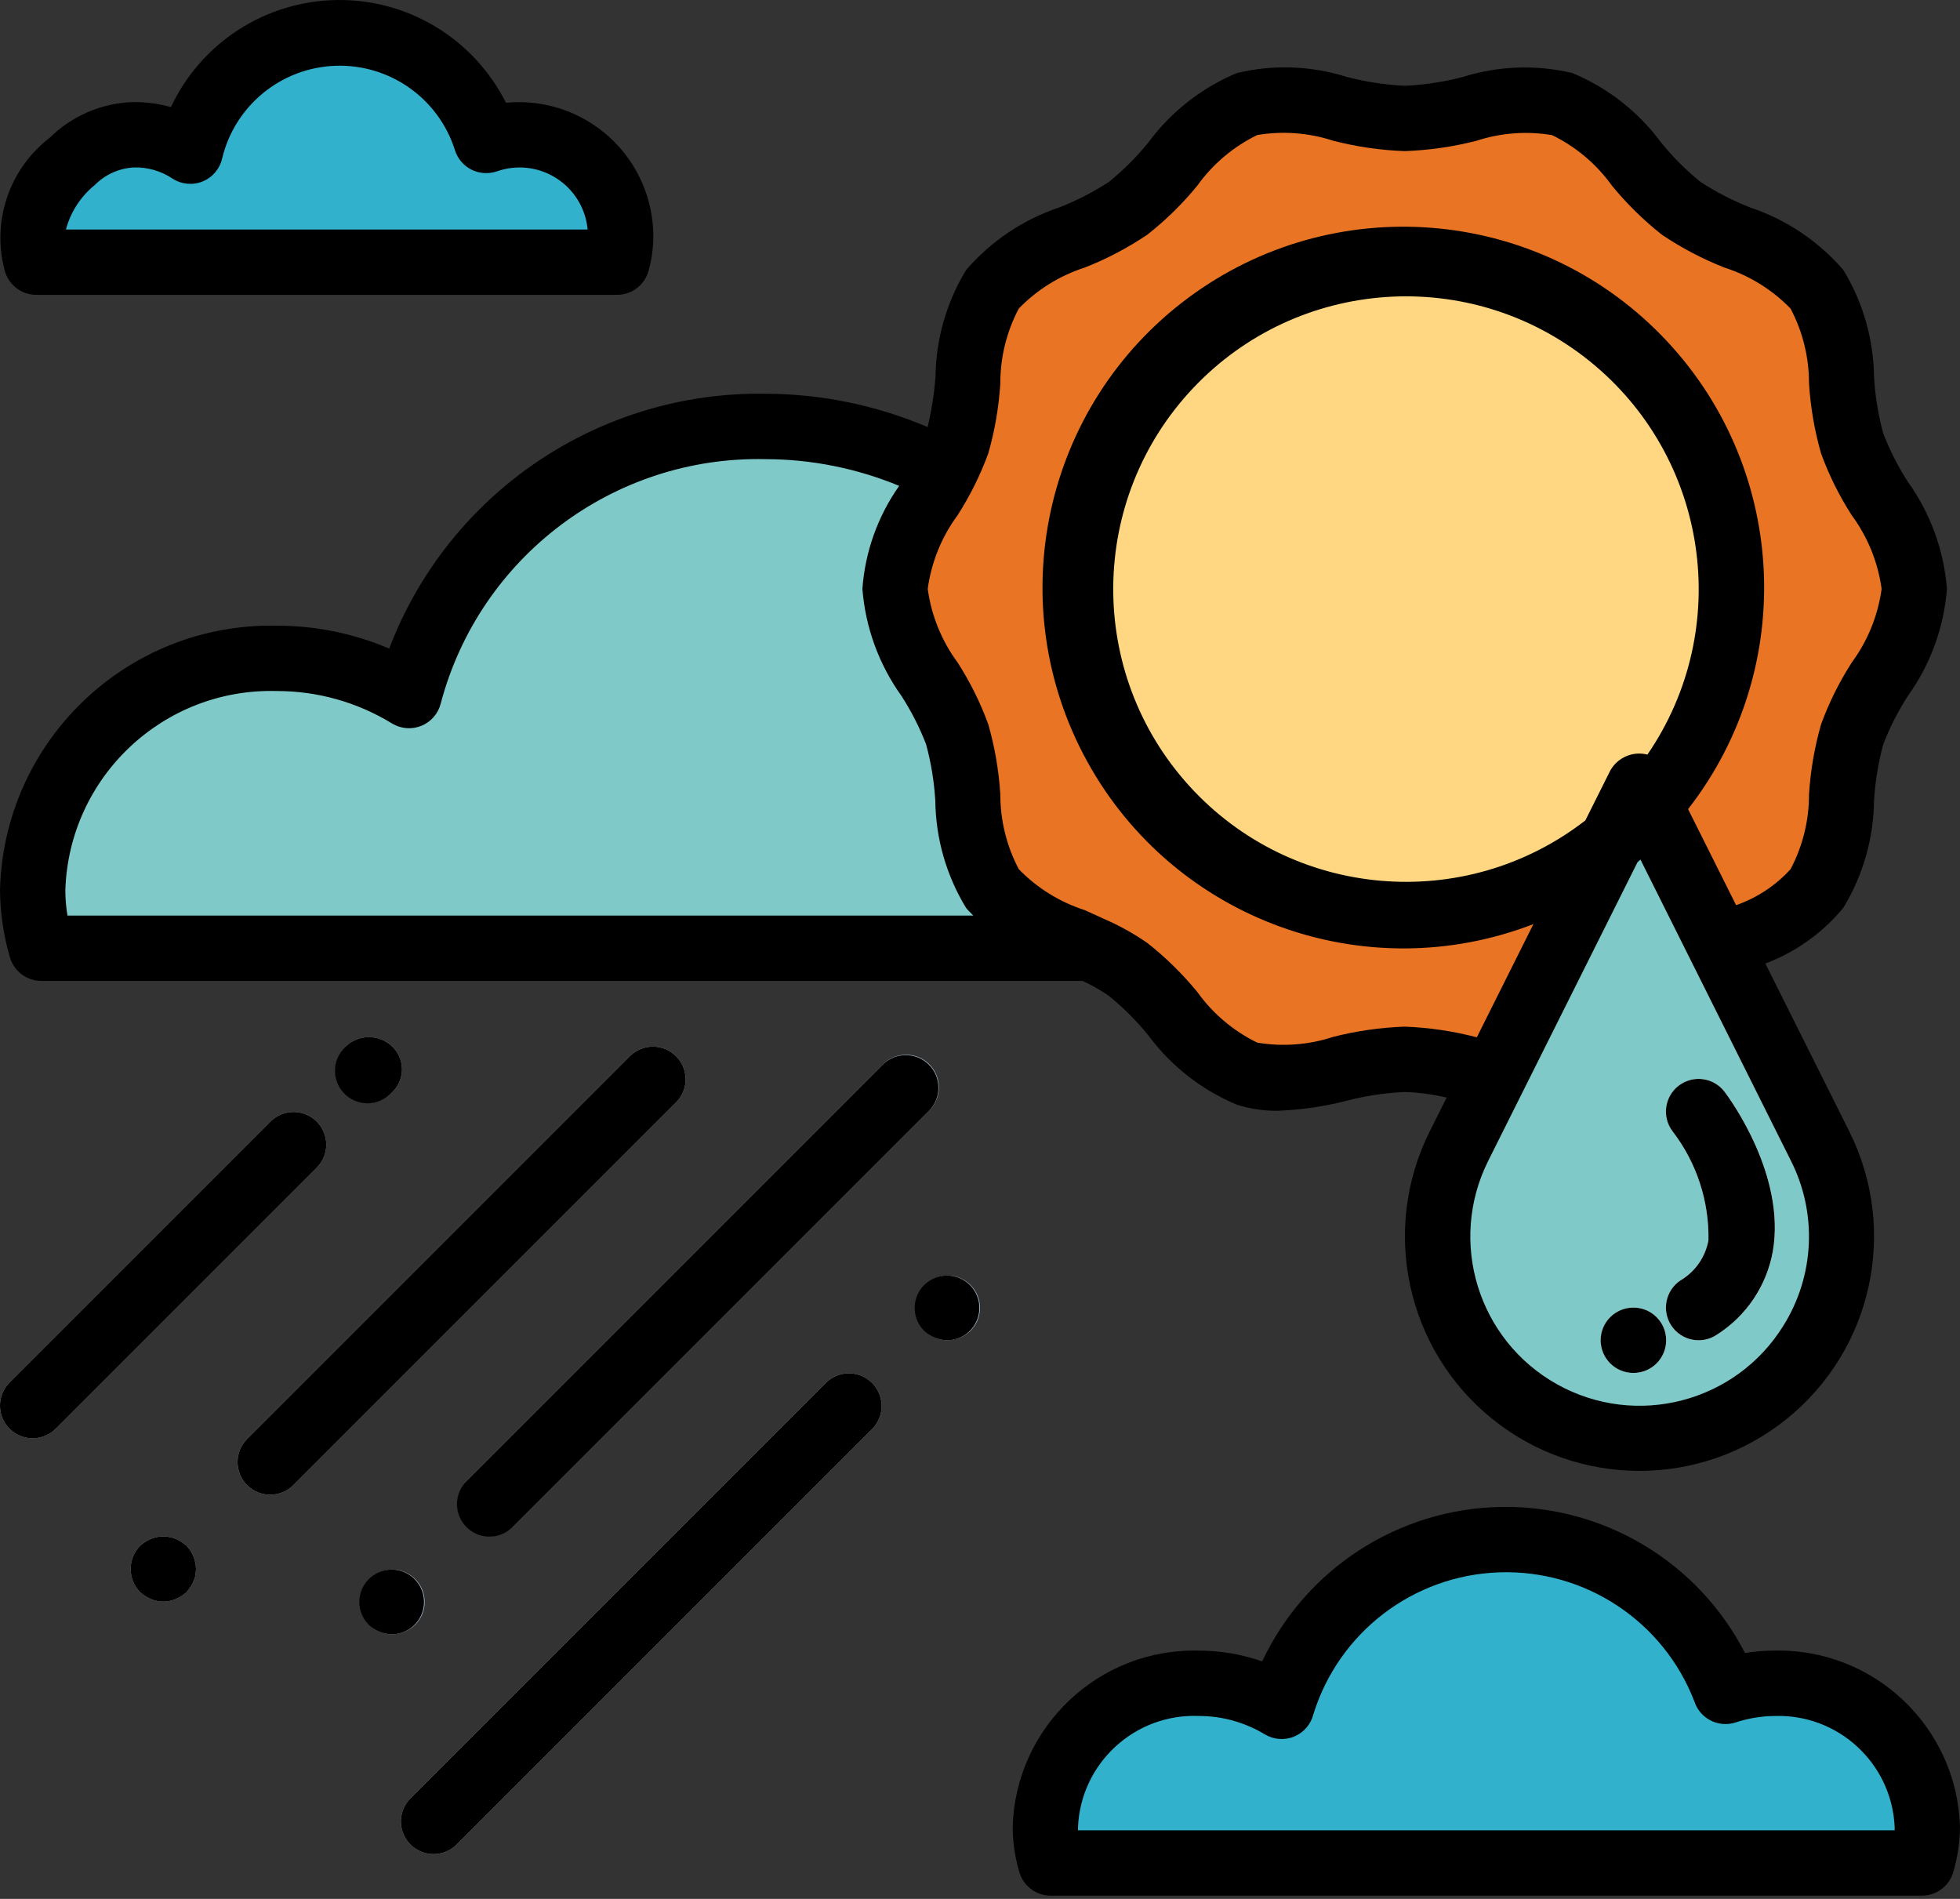<?xml version="1.0" encoding="utf-8"?>
<!-- Generator: Adobe Illustrator 15.0.0, SVG Export Plug-In . SVG Version: 6.00 Build 0)  -->
<!DOCTYPE svg PUBLIC "-//W3C//DTD SVG 1.1//EN" "http://www.w3.org/Graphics/SVG/1.1/DTD/svg11.dtd">
<svg version="1.1" id="Layer_1" xmlns="http://www.w3.org/2000/svg" xmlns:xlink="http://www.w3.org/1999/xlink" x="0px" y="0px"
	 width="480px" height="465px" viewBox="0 0 480 465" enable-background="new 0 0 480 465" xml:space="preserve">
<rect x="0" y="0" width="480" height="465" fill="#333333" stroke="none"/>
<g>
	<defs>
		<rect id="SVGID_1_" width="480" height="465"/>
	</defs>
	<clipPath id="SVGID_2_">
		<use xlink:href="#SVGID_1_"  overflow="visible"/>
	</clipPath>
	<path clip-path="url(#SVGID_2_)" fill="#32B1CC" d="M470.672,456.203c0.84-2.859,1.289-5.82,1.328-8.801
		c-0.672-20.098-17.5-35.852-37.602-35.199c-4.043,0.043-8.059,0.711-11.902,1.977c-8.668-23.035-31.055-37.98-55.652-37.148
		s-45.926,17.254-53.02,40.82c-6.102-3.688-13.094-5.641-20.223-5.648c-20.102-0.652-36.93,15.102-37.602,35.199
		c0.039,2.98,0.488,5.941,1.328,8.801H470.672z"/>
	<path clip-path="url(#SVGID_2_)" fill="#32B1CC" d="M151.113,64.203c0.559-2.035,0.86-4.133,0.887-6.242
		c0.051-8.059-3.82-15.641-10.379-20.328c-6.559-4.688-14.988-5.895-22.598-3.238C113.949,18.25,98.715,7.488,81.801,8.098
		c-16.91,0.605-31.332,12.437-35.235,28.906c-4.168-2.703-9.046-4.094-14.015-4c-5.594,0.258-10.895,2.582-14.871,6.527
		C7.199,49.594,7.078,57.266,8.887,64.203H151.113z"/>
	<path clip-path="url(#SVGID_2_)" fill="#7FCAC9" d="M349.887,232.203c1.336-4.617,2.047-9.394,2.113-14.199
		c-0.871-32.188-27.633-57.598-59.824-56.801c-6.449,0.078-12.844,1.156-18.961,3.199c-12.648-36.394-47.207-60.578-85.735-60
		c-40.796-0.711-76.828,26.473-87.343,65.895c-9.723-5.965-20.907-9.117-32.313-9.109C35.629,160.391,8.863,185.809,8,218.004
		c0.066,4.805,0.777,9.582,2.113,14.199H349.887z"/>
	<path clip-path="url(#SVGID_2_)" fill="#E97424" d="M468.801,144.203c0,12.945-11.418,23.926-15.199,35.617
		c-3.93,12.102-1.29,27.672-8.625,37.742c-7.336,10.075-23.082,12.442-33.258,19.848c-10.176,7.41-17.031,21.602-29.133,25.512
		c-11.684,3.793-25.602-3.52-38.578-3.52s-26.895,7.313-38.574,3.52c-12.105-3.926-19.066-18.176-29.137-25.512
		c-10.074-7.336-25.898-9.672-33.266-19.848c-7.367-10.175-4.695-25.64-8.625-37.75c-3.789-11.683-15.199-22.664-15.199-35.609
		c0-12.945,11.418-23.93,15.199-35.617c3.93-12.102,1.289-27.672,8.625-37.742c7.336-10.074,23.082-12.442,33.258-19.848
		c10.176-7.41,17.031-21.601,29.137-25.512c11.68-3.793,25.598,3.52,38.574,3.52s26.895-7.313,38.574-3.52
		c12.105,3.926,19.066,18.176,29.137,25.512c10.074,7.336,25.891,9.672,33.258,19.848c7.367,10.176,4.695,25.64,8.625,37.75
		C457.383,120.273,468.801,131.258,468.801,144.203"/>
	<path clip-path="url(#SVGID_2_)" fill="#AABECE" d="M120,376.203c-3.234,0-6.152-1.949-7.391-4.938
		c-1.238-2.992-0.55-6.43,1.735-8.719l101.824-101.824c2.008-2.078,4.984-2.914,7.781-2.18c2.797,0.73,4.981,2.914,5.711,5.711
		c0.735,2.797-0.101,5.773-2.18,7.781L125.656,373.859C124.156,375.359,122.121,376.203,120,376.203"/>
	<path clip-path="url(#SVGID_2_)" fill="#AABECE" d="M106.176,454.027c-3.235,0-6.153-1.949-7.391-4.938
		c-1.238-2.992-0.551-6.43,1.735-8.719l101.824-101.824c3.14-3.031,8.129-2.988,11.215,0.098s3.129,8.074,0.097,11.215
		L111.832,451.684C110.332,453.184,108.297,454.027,106.176,454.027"/>
</g>
<g>
	<defs>
		<rect id="SVGID_3_" width="480" height="465"/>
	</defs>
	<clipPath id="SVGID_4_">
		<use xlink:href="#SVGID_3_"  overflow="visible"/>
	</clipPath>
	<path clip-path="url(#SVGID_4_)" fill="#AABECE" d="M66.176,366.027c-3.235,0-6.153-1.949-7.391-4.938
		c-1.238-2.992-0.551-6.43,1.735-8.719l93.824-93.824c3.14-3.031,8.129-2.988,11.215,0.098s3.129,8.074,0.097,11.215l-93.824,93.824
		C70.332,365.184,68.297,366.027,66.176,366.027"/>
	<path clip-path="url(#SVGID_4_)" fill="#AABECE" d="M8,352.203c-3.234,0-6.152-1.949-7.391-4.938
		c-1.238-2.992-0.55-6.43,1.735-8.719l64-64c3.14-3.031,8.129-2.988,11.215,0.098s3.129,8.074,0.097,11.215l-64,64
		C12.156,351.359,10.121,352.203,8,352.203"/>
</g>
<g>
	<defs>
		<rect id="SVGID_5_" width="480" height="465"/>
	</defs>
	<clipPath id="SVGID_6_">
		<use xlink:href="#SVGID_5_"  overflow="visible"/>
	</clipPath>
	<path clip-path="url(#SVGID_6_)" fill="#AABECE" d="M96,400.203c-3.77-0.039-6.992-2.73-7.699-6.434s1.293-7.391,4.785-8.816
		c3.488-1.43,7.5-0.195,9.59,2.945c2.086,3.141,1.672,7.316-0.996,9.984C100.145,399.344,98.117,400.172,96,400.203"/>
	<path clip-path="url(#SVGID_6_)" fill="#AABECE" d="M232,328.203c-3.77-0.039-6.992-2.73-7.699-6.434s1.293-7.391,4.785-8.816
		c3.488-1.43,7.5-0.195,9.59,2.945c2.086,3.141,1.672,7.316-0.996,9.984C236.145,327.344,234.117,328.172,232,328.203"/>
	<path clip-path="url(#SVGID_6_)" fill="#AABECE" d="M40,392.203c-1.047-0.012-2.078-0.23-3.039-0.642
		c-0.969-0.405-1.863-0.972-2.641-1.679c-3.093-3.156-3.093-8.207,0-11.359c0.778-0.707,1.672-1.273,2.641-1.68
		c1.945-0.801,4.133-0.801,6.078,0c0.969,0.406,1.863,0.973,2.641,1.68c1.461,1.535,2.289,3.563,2.32,5.68
		c-0.012,0.535-0.066,1.07-0.16,1.602c-0.086,0.5-0.25,0.984-0.481,1.438c-0.16,0.492-0.402,0.953-0.718,1.359
		c-0.321,0.48-0.641,0.883-0.961,1.281c-0.778,0.707-1.672,1.273-2.641,1.679C42.078,391.973,41.047,392.191,40,392.203"/>
	<path clip-path="url(#SVGID_6_)" fill="#AABECE" d="M90.113,270.09c-3.238,0-6.152-1.949-7.39-4.938
		c-1.239-2.988-0.555-6.43,1.734-8.719c3.148-3.191,8.27-3.297,11.543-0.23c1.527,1.43,2.41,3.414,2.449,5.504
		c0.043,2.086-0.765,4.104-2.234,5.59l-0.438,0.441C94.277,269.242,92.238,270.09,90.113,270.09"/>
	<path clip-path="url(#SVGID_6_)" fill="#FFD782" d="M424,144.203c0,44.184-35.816,80-80,80s-80-35.816-80-80
		c0-44.183,35.816-80,80-80S424,100.02,424,144.203"/>
	<path clip-path="url(#SVGID_6_)" fill="#7FCAC9" d="M401.504,352.203c-17.133-0.004-33.047-8.875-42.055-23.449
		c-9.008-14.578-9.828-32.777-2.168-48.102l44.223-88.449l44.223,88.449c7.664,15.324,6.848,33.527-2.165,48.105
		C434.555,343.332,418.641,352.203,401.504,352.203"/>
	<path clip-path="url(#SVGID_6_)" fill="#FFFFFF" d="M416,328.203c-3.527,0.004-6.641-2.301-7.664-5.676
		c-1.024-3.375,0.281-7.023,3.215-8.98c3.613-2.129,6.117-5.73,6.855-9.855c0.176-9.637-2.93-19.051-8.805-26.688
		c-2.652-3.535-1.938-8.551,1.598-11.199c3.535-2.652,8.551-1.938,11.199,1.598c1.539,2.047,14.938,20.578,11.793,38.953
		c-1.496,8.465-6.488,15.906-13.75,20.504C419.125,327.734,417.582,328.203,416,328.203"/>
	<path clip-path="url(#SVGID_6_)" fill="#FFFFFF" d="M400.078,336.203H400c-4.41-0.023-7.973-3.609-7.961-8.02s3.59-7.98,8-7.98
		s7.988,3.57,8,7.98S404.492,336.18,400.078,336.203"/>
</g>
<g>
	<defs>
		<rect id="SVGID_7_" width="480" height="465"/>
	</defs>
	<clipPath id="SVGID_8_">
		<use xlink:href="#SVGID_7_"  overflow="visible"/>
	</clipPath>
	<path clip-path="url(#SVGID_8_)" d="M434.398,404.203c-2.363,0-4.723,0.199-7.055,0.59c-11.473-22.336-34.648-36.211-59.758-35.777
		s-47.789,15.105-58.48,37.828c-4.984-1.742-10.227-2.637-15.504-2.641c-24.508-0.629-44.902,18.695-45.602,43.199
		c0.027,3.699,0.566,7.375,1.602,10.93c0.957,3.469,4.113,5.871,7.71,5.871h213.36c3.598,0,6.754-2.402,7.711-5.871
		c1.039-3.551,1.586-7.23,1.617-10.93C479.301,422.898,458.906,403.574,434.398,404.203 M464,448.203H264v-0.801
		c0.695-15.668,13.93-27.828,29.602-27.199c5.688,0,11.273,1.555,16.141,4.496c2.18,1.316,4.852,1.516,7.199,0.543
		s4.098-3.004,4.707-5.473c6.238-20.102,24.527-34.043,45.563-34.738c21.039-0.695,40.207,12.012,47.758,31.66
		c1.371,4.152,5.828,6.434,10,5.12c3.063-1.019,6.266-1.558,9.496-1.601c15.645-0.59,28.836,11.551,29.535,27.191V448.203z"/>
	<path clip-path="url(#SVGID_8_)" d="M8.887,72.203h142.226c3.641,0,6.825-2.461,7.742-5.984c0.735-2.692,1.118-5.465,1.145-8.258
		c0.012-9.289-3.902-18.152-10.777-24.399c-6.875-6.246-16.071-9.296-25.321-8.398C116.074,9.551,100.02-0.223,82.555,0.004
		C65.09,0.23,49.289,10.41,41.863,26.219c-3.082-0.864-6.273-1.274-9.472-1.215c-7.602,0.273-14.825,3.398-20.231,8.75
		C2.27,41.359-2.078,54.164,1.145,66.219C2.062,69.742,5.246,72.203,8.887,72.203 M23.199,45.316
		c2.531-2.554,5.914-4.089,9.504-4.312c3.387-0.109,6.727,0.848,9.543,2.726c2.192,1.422,4.938,1.688,7.356,0.708
		c2.421-0.977,4.21-3.075,4.796-5.618c3.09-12.941,14.434-22.234,27.731-22.711c13.297-0.476,25.277,7.973,29.285,20.661
		c0.641,2.058,2.082,3.773,4,4.753c1.922,0.969,4.148,1.133,6.195,0.465c4.868-1.746,10.27-1.136,14.633,1.645
		c4.363,2.777,7.196,7.418,7.668,12.57H16.145C17.289,51.918,19.758,48.109,23.199,45.316"/>
</g>
<g>
	<defs>
		<rect id="SVGID_9_" width="480" height="465"/>
	</defs>
	<clipPath id="SVGID_10_">
		<use xlink:href="#SVGID_9_"  overflow="visible"/>
	</clipPath>
	<path clip-path="url(#SVGID_10_)" d="M227.48,260.723c-3.125-3.121-8.187-3.121-11.312,0L114.344,362.547
		c-2.078,2.008-2.914,4.984-2.18,7.781c0.731,2.797,2.914,4.98,5.711,5.711c2.797,0.734,5.773-0.101,7.781-2.18L227.48,272.035
		C230.602,268.91,230.602,263.848,227.48,260.723"/>
	<path clip-path="url(#SVGID_10_)" d="M106.176,454.027c2.121,0,4.156-0.844,5.656-2.344l101.824-101.824
		c3.032-3.141,2.989-8.129-0.097-11.215s-8.075-3.129-11.215-0.098L100.52,440.371c-2.286,2.289-2.973,5.727-1.735,8.719
		C100.023,452.078,102.941,454.027,106.176,454.027"/>
</g>
<g>
	<defs>
		<rect id="SVGID_11_" width="480" height="465"/>
	</defs>
	<clipPath id="SVGID_12_">
		<use xlink:href="#SVGID_11_"  overflow="visible"/>
	</clipPath>
	<path clip-path="url(#SVGID_12_)" d="M60.52,363.684c3.125,3.121,8.187,3.121,11.312,0l93.824-93.824
		c3.032-3.141,2.989-8.129-0.097-11.215s-8.075-3.129-11.215-0.098L60.52,352.371C57.398,355.496,57.398,360.559,60.52,363.684"/>
	<path clip-path="url(#SVGID_12_)" d="M8,352.203c2.121,0,4.156-0.844,5.656-2.344l64-64c3.032-3.141,2.989-8.129-0.097-11.215
		s-8.075-3.129-11.215-0.098l-64,64c-2.285,2.289-2.973,5.727-1.735,8.719C1.848,350.254,4.766,352.203,8,352.203"/>
</g>
<g>
	<defs>
		<rect id="SVGID_13_" width="480" height="465"/>
	</defs>
	<clipPath id="SVGID_14_">
		<use xlink:href="#SVGID_13_"  overflow="visible"/>
	</clipPath>
	<path clip-path="url(#SVGID_14_)" d="M96,400.203c3.77-0.039,6.992-2.73,7.699-6.434c0.707-3.703-1.293-7.391-4.785-8.816
		c-3.488-1.43-7.5-0.195-9.59,2.945c-2.086,3.141-1.672,7.316,0.996,9.984C91.855,399.344,93.883,400.172,96,400.203"/>
	<path clip-path="url(#SVGID_14_)" d="M232,328.203c3.77-0.039,6.992-2.73,7.699-6.434s-1.293-7.391-4.785-8.816
		c-3.488-1.43-7.5-0.195-9.59,2.945c-2.086,3.141-1.672,7.316,0.996,9.984C227.855,327.344,229.883,328.172,232,328.203"/>
	<path clip-path="url(#SVGID_14_)" d="M36.961,376.844c-0.969,0.406-1.863,0.973-2.641,1.68c-3.093,3.152-3.093,8.203,0,11.359
		c0.778,0.707,1.672,1.273,2.641,1.679c1.937,0.853,4.141,0.853,6.078,0c0.969-0.405,1.863-0.972,2.641-1.679
		c0.32-0.398,0.64-0.801,0.961-1.281c0.316-0.406,0.558-0.867,0.718-1.359c0.231-0.453,0.395-0.938,0.481-1.438
		c0.094-0.531,0.148-1.066,0.16-1.602c-0.031-2.117-0.859-4.145-2.32-5.68c-0.778-0.707-1.672-1.273-2.641-1.68
		C41.094,376.043,38.906,376.043,36.961,376.844"/>
	<path clip-path="url(#SVGID_14_)" d="M95.77,267.746l0.437-0.438c1.473-1.488,2.281-3.508,2.242-5.598
		c-0.039-2.09-0.922-4.078-2.449-5.508c-3.27-3.063-8.387-2.965-11.535,0.223c-2.082,2.008-2.914,4.984-2.184,7.781
		c0.735,2.797,2.918,4.981,5.715,5.715c2.797,0.73,5.77-0.102,7.781-2.184L95.77,267.746z"/>
	<path clip-path="url(#SVGID_14_)" d="M418.398,303.691c-0.738,4.125-3.242,7.727-6.855,9.855
		c-3.676,2.453-4.668,7.422-2.215,11.098s7.418,4.667,11.098,2.215c7.262-4.598,12.254-12.039,13.75-20.504
		c3.145-18.402-10.254-36.906-11.793-38.953c-2.648-3.535-7.664-4.25-11.199-1.598c-3.535,2.648-4.25,7.664-1.598,11.199
		C415.465,284.641,418.574,294.051,418.398,303.691"/>
	<path clip-path="url(#SVGID_14_)" d="M400,320.203c-4.418,0-8,3.582-8,8s3.582,8,8,8h0.078c4.422-0.023,7.983-3.621,7.961-8.039
		C408.02,323.746,404.418,320.18,400,320.203"/>
	<path clip-path="url(#SVGID_14_)" d="M10.121,240.203h254.992c2.258,1.027,4.422,2.258,6.461,3.672
		c3.523,2.859,6.742,6.078,9.602,9.602c5.57,7.543,13.082,13.43,21.734,17.039c3.219,1.016,6.574,1.52,9.945,1.488
		c5.734-0.211,11.43-1.039,16.984-2.473c4.633-1.199,9.379-1.91,14.16-2.129c3.465,0.117,6.906,0.574,10.281,1.367l-4.152,8.297
		c-12.074,24.16-5.688,53.469,15.348,70.414c21.031,16.941,51.031,16.941,72.063,0c21.035-16.945,27.426-46.254,15.348-70.414
		l-20.559-41.121c7.457-2.801,14.051-7.515,19.113-13.672c4.805-7.902,7.395-16.949,7.504-26.199
		c0.277-4.66,1.031-9.285,2.254-13.793c1.602-4.164,3.633-8.148,6.059-11.894c5.504-7.696,8.804-16.75,9.543-26.184
		c-0.742-9.433-4.039-18.488-9.543-26.183c-2.426-3.747-4.457-7.731-6.059-11.899c-1.223-4.508-1.977-9.133-2.254-13.797
		c-0.109-9.246-2.699-18.293-7.504-26.195c-6.066-7.043-13.918-12.324-22.73-15.285c-4.301-1.676-8.422-3.789-12.285-6.313
		c-3.523-2.859-6.742-6.078-9.602-9.601c-5.57-7.543-13.082-13.43-21.734-17.039c-8.902-2.118-18.207-1.778-26.93,0.984
		c-4.633,1.195-9.379,1.91-14.16,2.129c-4.77-0.231-9.5-0.949-14.121-2.152c-8.719-2.762-18.023-3.102-26.918-0.985
		c-8.66,3.602-16.176,9.492-21.746,17.039c-2.859,3.524-6.074,6.742-9.598,9.602c-3.871,2.527-7.992,4.644-12.297,6.32
		c-8.809,2.965-16.656,8.246-22.718,15.285c-4.809,7.903-7.399,16.953-7.504,26.203c-0.317,4.129-0.961,8.231-1.922,12.262
		c-12.539-5.344-26.024-8.117-39.656-8.16c-40.801-0.672-77.661,24.273-92.208,62.402c-8.679-3.703-18.015-5.609-27.449-5.601
		C31.242,152.402,0.879,181.391,0,218.012c0.055,5.519,0.863,11.004,2.398,16.304C3.352,237.793,6.516,240.203,10.121,240.203
		 M436.801,324.547c-11.641,18.879-36.082,25.25-55.457,14.449c-19.371-10.801-26.805-34.941-16.863-54.77l36.543-73.085
		c0.25-0.219,0.473-0.442,0.719-0.657l36.832,73.719C445.074,297.039,444.398,312.332,436.801,324.547 M403.465,184.785
		c-3.543-0.91-7.258,0.664-9.074,3.84l-6.145,12.281c-29.582,22.942-71.84,19.258-97.004-8.461
		c-25.168-27.715-24.766-70.133,0.918-97.371c25.684-27.238,68-30.125,97.148-6.629c29.145,23.496,35.305,65.461,14.141,96.34
		H403.465z M242.016,111.059c1.605-5.598,2.598-11.356,2.961-17.168c-0.016-6.395,1.539-12.692,4.527-18.344
		c4.484-4.617,10.031-8.063,16.16-10.031c5.391-2.118,10.527-4.821,15.328-8.059c4.504-3.539,8.605-7.562,12.23-12
		c3.785-5.285,8.828-9.543,14.672-12.391c6.207-1.043,12.57-0.57,18.555,1.383c5.738,1.485,11.625,2.344,17.551,2.555
		c5.926-0.207,11.809-1.051,17.551-2.52c5.98-1.961,12.348-2.437,18.555-1.394c5.844,2.848,10.887,7.109,14.672,12.394
		c3.629,4.43,7.73,8.454,12.23,12c4.801,3.235,9.941,5.934,15.328,8.047c6.129,1.969,11.68,5.414,16.168,10.031
		c2.98,5.653,4.531,11.946,4.52,18.336c0.363,5.817,1.355,11.575,2.961,17.176c1.938,5.301,4.457,10.371,7.512,15.121
		c3.906,5.293,6.418,11.489,7.305,18.008c-0.887,6.524-3.398,12.723-7.305,18.024c-3.051,4.75-5.57,9.82-7.512,15.121
		c-1.605,5.597-2.598,11.355-2.961,17.168c0.016,6.39-1.539,12.691-4.527,18.343c-3.645,3.993-8.227,7.016-13.328,8.801
		l-11.762-23.519c27.145-34.883,24.336-84.457-6.57-116.051c-30.906-31.598-80.406-35.496-115.875-9.129
		c-35.473,26.371-46.008,74.891-24.66,113.594c21.352,38.699,68.011,55.675,109.234,39.734l-13.848,27.699h-0.121
		c-5.742-1.496-11.633-2.363-17.566-2.586c-5.926,0.207-11.809,1.051-17.551,2.52c-5.98,1.961-12.348,2.438-18.555,1.395
		c-5.844-2.848-10.887-7.109-14.672-12.395c-3.629-4.43-7.73-8.457-12.23-12c-3.344-2.317-6.906-4.297-10.641-5.91
		c-0.184-0.09-0.359-0.176-0.543-0.25c-1.383-0.621-2.77-1.285-4.145-1.887c-6.129-1.969-11.68-5.414-16.168-10.031
		c-2.98-5.653-4.531-11.949-4.52-18.336c-0.363-5.817-1.355-11.574-2.961-17.176c-1.938-5.301-4.457-10.375-7.512-15.121
		c-3.906-5.293-6.418-11.488-7.305-18.008c0.887-6.523,3.399-12.723,7.305-18.023C237.555,121.43,240.074,116.359,242.016,111.059
		 M67.824,169.219c9.946-0.004,19.696,2.742,28.176,7.938c2.18,1.332,4.863,1.543,7.223,0.567c2.363-0.973,4.117-3.016,4.722-5.496
		c9.524-35.918,42.418-60.633,79.567-59.793c11.222,0.027,22.328,2.25,32.695,6.546c-5.242,7.43-8.355,16.153-9.008,25.223
		c0.742,9.434,4.039,18.488,9.543,26.184c2.426,3.746,4.457,7.73,6.059,11.894c1.222,4.512,1.976,9.137,2.254,13.801
		c0.109,9.246,2.699,18.293,7.504,26.191c0.531,0.731,1.211,1.266,1.793,1.93H16.527c-0.347-2.047-0.523-4.117-0.527-6.191
		C16.875,190.242,40.055,168.422,67.824,169.219"/>
</g>
</svg>
